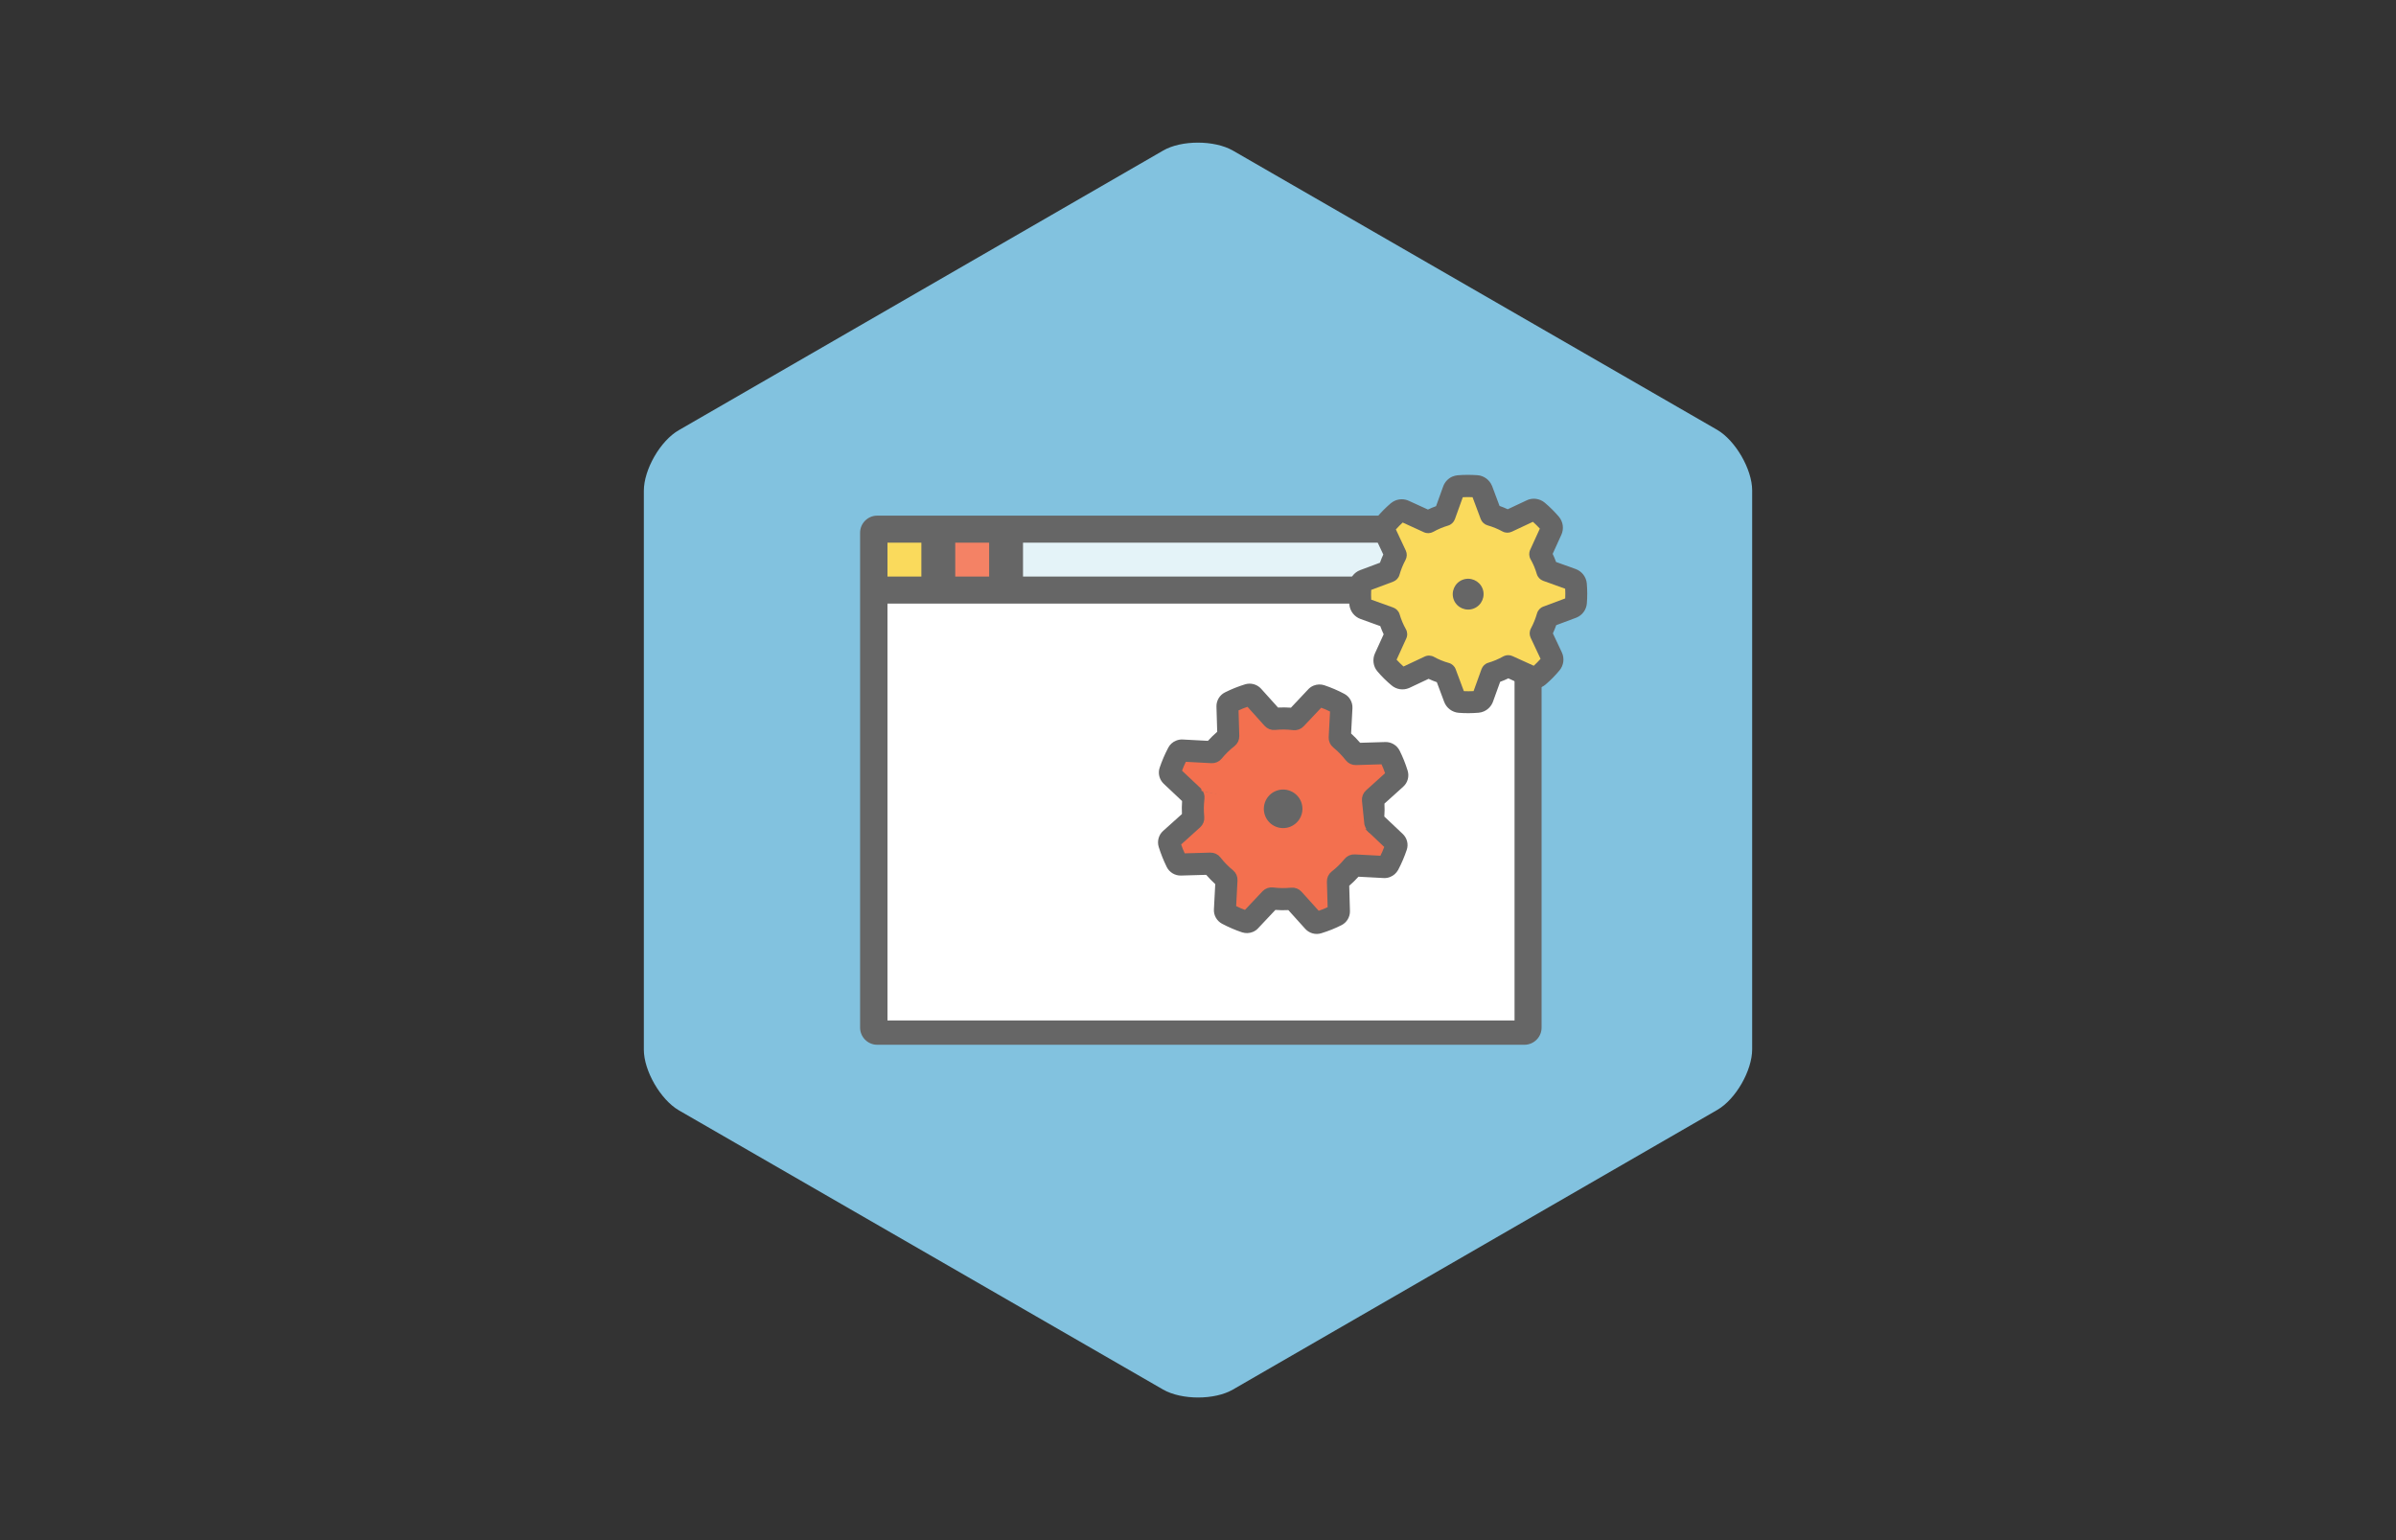 <?xml version="1.0" encoding="utf-8"?>
<!-- Generator: Adobe Illustrator 24.3.0, SVG Export Plug-In . SVG Version: 6.00 Build 0)  -->
<svg version="1.1" id="Layer_1" xmlns="http://www.w3.org/2000/svg" xmlns:xlink="http://www.w3.org/1999/xlink" x="0px" y="0px"
	 viewBox="0 0 700 450" style="enable-background:new 0 0 700 450;" xml:space="preserve">
<rect x="0" y="0" width="700" height="450" fill="#333333" stroke="none"/>
<style type="text/css">
	.st0{fill:#82C2DF;}
	.st1{fill:#666666;}
	.st2{fill:#F48265;}
	.st3{fill:#FFFFFF;}
	.st4{fill:#FADA5C;}
	.st5{fill:#E4F3F8;}
	.st6{fill:#F3704F;stroke:#666666;stroke-width:1.659;stroke-linecap:round;stroke-linejoin:round;stroke-miterlimit:10;}
	.st7{fill:#666666;stroke:#666666;stroke-width:0.884;stroke-miterlimit:10;}
</style>
<g id="Hexagon_-_Yellow_2_">
	<path class="st0" d="M339.8,406c5.4,3.1,15.1,3.1,20.4,0l141.5-81.7c5.4-3.1,10.2-11.5,10.2-17.7V143.3c0-6.2-4.9-14.6-10.2-17.7
		L360.2,44c-5.4-3.1-15.1-3.1-20.4,0l-141.5,81.7c-5.4,3.1-10.2,11.5-10.2,17.7v163.3c0,6.2,4.9,14.6,10.2,17.7L339.8,406z"/>
</g>
<g>
	<path class="st1" d="M445.48,150.66h-189.2c-2.7,0-5,2.2-5,5v144.6c0,2.7,2.2,5,5,5h189.1c2.7,0,5-2.2,5-5v-144.7
		C450.38,152.86,448.18,150.66,445.48,150.66z"/>
	<rect x="279.08" y="158.56" class="st2" width="9.9" height="9.9"/>
	<rect x="259.28" y="176.36" class="st3" width="183.2" height="121.8"/>
	<rect x="259.28" y="158.56" class="st4" width="9.9" height="9.9"/>
	<rect x="298.88" y="158.56" class="st5" width="143.6" height="9.9"/>
</g>
<g>
	<g>
		<path class="st1" d="M404.74,216.81l-7.37,0.22c-0.82-0.96-1.71-1.87-2.64-2.71l0.39-7.38c0.1-1.74-0.84-3.41-2.37-4.21
			c-1.86-0.99-3.83-1.84-5.84-2.51c-1-0.34-2.11-0.3-3.1,0.09c-0.6,0.24-1.12,0.59-1.56,1.04c-0.01,0.01-0.03,0.02-0.03,0.04
			l-5.07,5.38c-1.25-0.09-2.51-0.1-3.77-0.04l-4.96-5.51c-1.17-1.28-2.99-1.78-4.64-1.28c-2.01,0.61-4.02,1.42-5.9,2.36
			c-1.55,0.77-2.53,2.4-2.49,4.15l0.22,7.37c-0.95,0.82-1.86,1.7-2.71,2.64l-7.39-0.39c-0.01-0.01-0.02,0-0.05,0
			c-0.64-0.03-1.26,0.09-1.86,0.33c-1,0.4-1.82,1.13-2.3,2.08c-1,1.89-1.83,3.85-2.5,5.82c-0.56,1.64-0.1,3.48,1.18,4.7l5.37,5.06
			c-0.09,1.25-0.1,2.51-0.04,3.78l-5.5,4.94c-1.3,1.16-1.8,3-1.29,4.67c0.63,2.01,1.42,3.99,2.35,5.88
			c0.78,1.56,2.41,2.54,4.15,2.49l7.38-0.21c0.82,0.96,1.71,1.86,2.64,2.71l-0.39,7.4c-0.09,1.72,0.84,3.36,2.38,4.18
			c1.86,0.98,3.83,1.84,5.85,2.51c0.01,0.01,0.03,0.01,0.04,0.01c1,0.32,2.08,0.28,3.05-0.11c0.61-0.24,1.17-0.62,1.59-1.09
			l5.05-5.36c1.24,0.1,2.51,0.12,3.78,0.05l4.95,5.49c1.18,1.3,3.01,1.8,4.67,1.28c1.03-0.32,2.03-0.67,2.99-1.05
			c0.96-0.38,1.93-0.82,2.89-1.3c1.56-0.77,2.55-2.39,2.5-4.16l-0.21-7.37c0.95-0.82,1.86-1.71,2.7-2.64l7.41,0.39
			c0.64,0.03,1.27-0.08,1.86-0.32l0,0c0.97-0.39,1.78-1.1,2.29-2.01c0.01-0.01,0.02-0.03,0.03-0.05c0.99-1.87,1.83-3.84,2.5-5.82
			c0.58-1.66,0.11-3.51-1.17-4.7l-5.37-5.07c0.09-1.26,0.11-2.52,0.04-3.78l5.49-4.95c1.3-1.16,1.8-3,1.29-4.66
			c-0.62-2.02-1.41-4-2.36-5.9C408.1,217.74,406.47,216.76,404.74,216.81z"/>
		<path class="st6" d="M399.44,240.68l0.11,1.04l0.91,0.86l4.92,4.66c-0.44,1.25-0.98,2.48-1.57,3.65l-8.03-0.42
			c-0.89-0.05-1.76,0.33-2.33,1.03c-1.16,1.42-2.46,2.69-3.88,3.79c-0.71,0.56-1.11,1.41-1.08,2.3l0.23,8.01
			c-1.22,0.58-2.41,1.06-3.7,1.48l-5.38-5.97c-0.6-0.67-1.48-1.01-2.37-0.92c-1.83,0.18-3.65,0.16-5.41-0.06
			c-0.89-0.12-1.79,0.2-2.41,0.86l-5.51,5.84c-1.25-0.45-2.48-0.98-3.65-1.57l0.42-8.03c0.05-0.9-0.33-1.76-1.03-2.33
			c-1.41-1.15-2.68-2.45-3.77-3.86c-0.55-0.71-1.41-1.12-2.31-1.09l-8.02,0.23c-0.56-1.2-1.06-2.44-1.47-3.69l5.97-5.38
			c0.67-0.6,1.01-1.48,0.92-2.37c-0.18-1.83-0.16-3.65,0.06-5.41c0.11-0.89-0.2-1.79-0.87-2.41"/>
		<path class="st6" d="M350.2,230.91l-5.84-5.51c0.45-1.24,0.97-2.46,1.57-3.67l8.02,0.43c0.9,0.05,1.76-0.33,2.33-1.03
			c1.15-1.41,2.45-2.68,3.86-3.77c0.71-0.55,1.12-1.41,1.09-2.31l-0.23-8.02c1.19-0.56,2.44-1.06,3.7-1.48l5.38,5.98
			c0.6,0.67,1.49,1.01,2.38,0.92c1.81-0.19,3.63-0.16,5.4,0.06c0.89,0.11,1.79-0.21,2.4-0.86l5.51-5.84
			c1.25,0.44,2.47,0.97,3.66,1.58l-0.42,8.03c-0.05,0.9,0.33,1.76,1.03,2.33c1.4,1.14,2.67,2.45,3.78,3.87
			c0.55,0.71,1.41,1.12,2.31,1.09l8.02-0.24c0.56,1.2,1.06,2.44,1.47,3.69l-5.97,5.38c-0.67,0.6-1,1.49-0.92,2.38l0.64,6.25
			l0.06,0.53c0,0,0.3,1.22,1.02,1.89"/>
		<path class="st1" d="M372.78,231.09c-2.89,1.15-4.3,4.45-3.14,7.33c1.15,2.89,4.44,4.29,7.33,3.13s4.29-4.43,3.14-7.32
			C378.95,231.35,375.66,229.94,372.78,231.09z"/>
	</g>
	<g>
		<g>
			<path class="st7" d="M454.27,164.55c-0.33-0.92-0.71-1.84-1.14-2.72l2.63-5.78c0.72-1.58,0.46-3.46-0.67-4.8
				c-1.26-1.47-2.64-2.84-4.1-4.06c-1.31-1.07-3.09-1.33-4.63-0.67c-0.06,0.02-0.11,0.05-0.14,0.07l-5.73,2.69
				c-0.88-0.41-1.79-0.79-2.74-1.12l-2.23-5.96c-0.01-0.02-0.02-0.05-0.04-0.08c-0.65-1.6-2.17-2.71-3.84-2.83
				c-1.89-0.14-3.82-0.14-5.77,0.02c-0.47,0.05-0.92,0.17-1.36,0.34c-1.13,0.48-2.03,1.44-2.46,2.61l-2.15,5.97
				c-0.93,0.33-1.84,0.72-2.72,1.14l-5.78-2.64c-1.16-0.53-2.48-0.54-3.66-0.04c-0.41,0.18-0.8,0.42-1.16,0.72
				c-1.45,1.24-2.79,2.61-4.03,4.07c-1.13,1.34-1.37,3.24-0.62,4.8l2.69,5.74c-0.42,0.9-0.79,1.8-1.11,2.74l-5.96,2.23
				c-1.65,0.62-2.78,2.12-2.91,3.86c-0.15,1.9-0.14,3.83,0.02,5.75c0,0.02,0,0.05,0.01,0.07c0.19,1.71,1.31,3.16,2.96,3.77
				l5.96,2.15c0.33,0.93,0.72,1.85,1.14,2.74l-2.64,5.79c-0.71,1.58-0.45,3.46,0.66,4.75c0.61,0.72,1.25,1.42,1.97,2.13
				c0.72,0.71,1.42,1.34,2.12,1.92c1.31,1.11,3.1,1.37,4.67,0.7c0.05-0.02,0.08-0.04,0.13-0.06l5.73-2.7
				c0.88,0.42,1.8,0.8,2.75,1.12l2.23,5.97c0.61,1.6,2.12,2.74,3.83,2.88c1.84,0.15,3.77,0.15,5.77-0.02
				c0.48-0.05,0.94-0.15,1.38-0.35c1.14-0.5,2.04-1.45,2.45-2.62l2.15-5.96c0.92-0.33,1.84-0.72,2.74-1.16l5.77,2.63
				c1.16,0.53,2.49,0.54,3.66,0.05c0.41-0.18,0.79-0.41,1.14-0.71c1.46-1.24,2.82-2.62,4.02-4.07c1.13-1.33,1.39-3.22,0.64-4.82
				l-2.7-5.73c0.42-0.9,0.79-1.8,1.12-2.75l5.94-2.22c0.07-0.02,0.14-0.06,0.21-0.08c1.54-0.66,2.58-2.11,2.7-3.77
				c0.15-1.86,0.15-3.8-0.02-5.74c-0.15-1.72-1.31-3.23-2.95-3.83L454.27,164.55z"/>
			<path class="st4" d="M447.16,163.39c0.78,1.38,1.39,2.83,1.82,4.32c0.27,0.92,0.96,1.66,1.86,1.99l6.43,2.32
				c0.05,0.96,0.06,1.9,0.01,2.83l-6.4,2.39c-0.9,0.33-1.58,1.07-1.84,1.99c-0.44,1.53-1.04,3.01-1.78,4.39
				c-0.46,0.84-0.48,1.85-0.08,2.71l2.9,6.17c-0.62,0.71-1.3,1.38-1.99,2.02l-6.23-2.83c-0.78-0.35-1.66-0.35-2.43-0.02
				c-0.09,0.05-0.19,0.09-0.28,0.14c-1.4,0.79-2.87,1.4-4.33,1.83c-0.92,0.26-1.66,0.96-1.99,1.86l-2.32,6.43
				c-0.97,0.05-1.92,0.06-2.84,0.01l-2.39-6.4c-0.33-0.9-1.07-1.58-2-1.84c-1.53-0.42-3-1.03-4.35-1.78
				c-0.84-0.46-1.85-0.5-2.72-0.08l-6.17,2.9c-0.34-0.31-0.68-0.64-1.04-0.98c-0.34-0.34-0.67-0.67-0.98-1.01l2.83-6.21
				c0.4-0.87,0.35-1.88-0.12-2.71c-0.77-1.36-1.38-2.82-1.83-4.35c-0.27-0.92-0.97-1.65-1.86-1.97l-6.43-2.31
				c-0.05-0.94-0.06-1.9-0.01-2.84l6.42-2.41c0.9-0.34,1.58-1.07,1.84-1.99c0.42-1.5,1.03-2.97,1.78-4.39
				c0.45-0.84,0.47-1.84,0.07-2.7l-2.9-6.18c0.64-0.71,1.3-1.38,1.99-2.02l6.21,2.84c0.87,0.4,1.88,0.35,2.71-0.11
				c1.37-0.77,2.84-1.38,4.36-1.84c0.91-0.27,1.64-0.97,1.97-1.86l2.31-6.42c0.96-0.05,1.9-0.06,2.85-0.01l2.39,6.39
				c0.33,0.88,1.07,1.57,1.98,1.83c1.56,0.45,3.03,1.05,4.38,1.79c0.84,0.46,1.85,0.48,2.71,0.08l6.18-2.9
				c0.7,0.62,1.37,1.3,2.02,1.99l-2.84,6.23C446.64,161.54,446.69,162.56,447.16,163.39z"/>
		</g>
		<path class="st1" d="M427.23,169.43c-2.29,0.93-3.41,3.56-2.48,5.87c0.93,2.3,3.57,3.41,5.86,2.48c2.31-0.93,3.42-3.56,2.5-5.86
			C432.17,169.62,429.54,168.5,427.23,169.43z"/>
	</g>
</g>
</svg>
